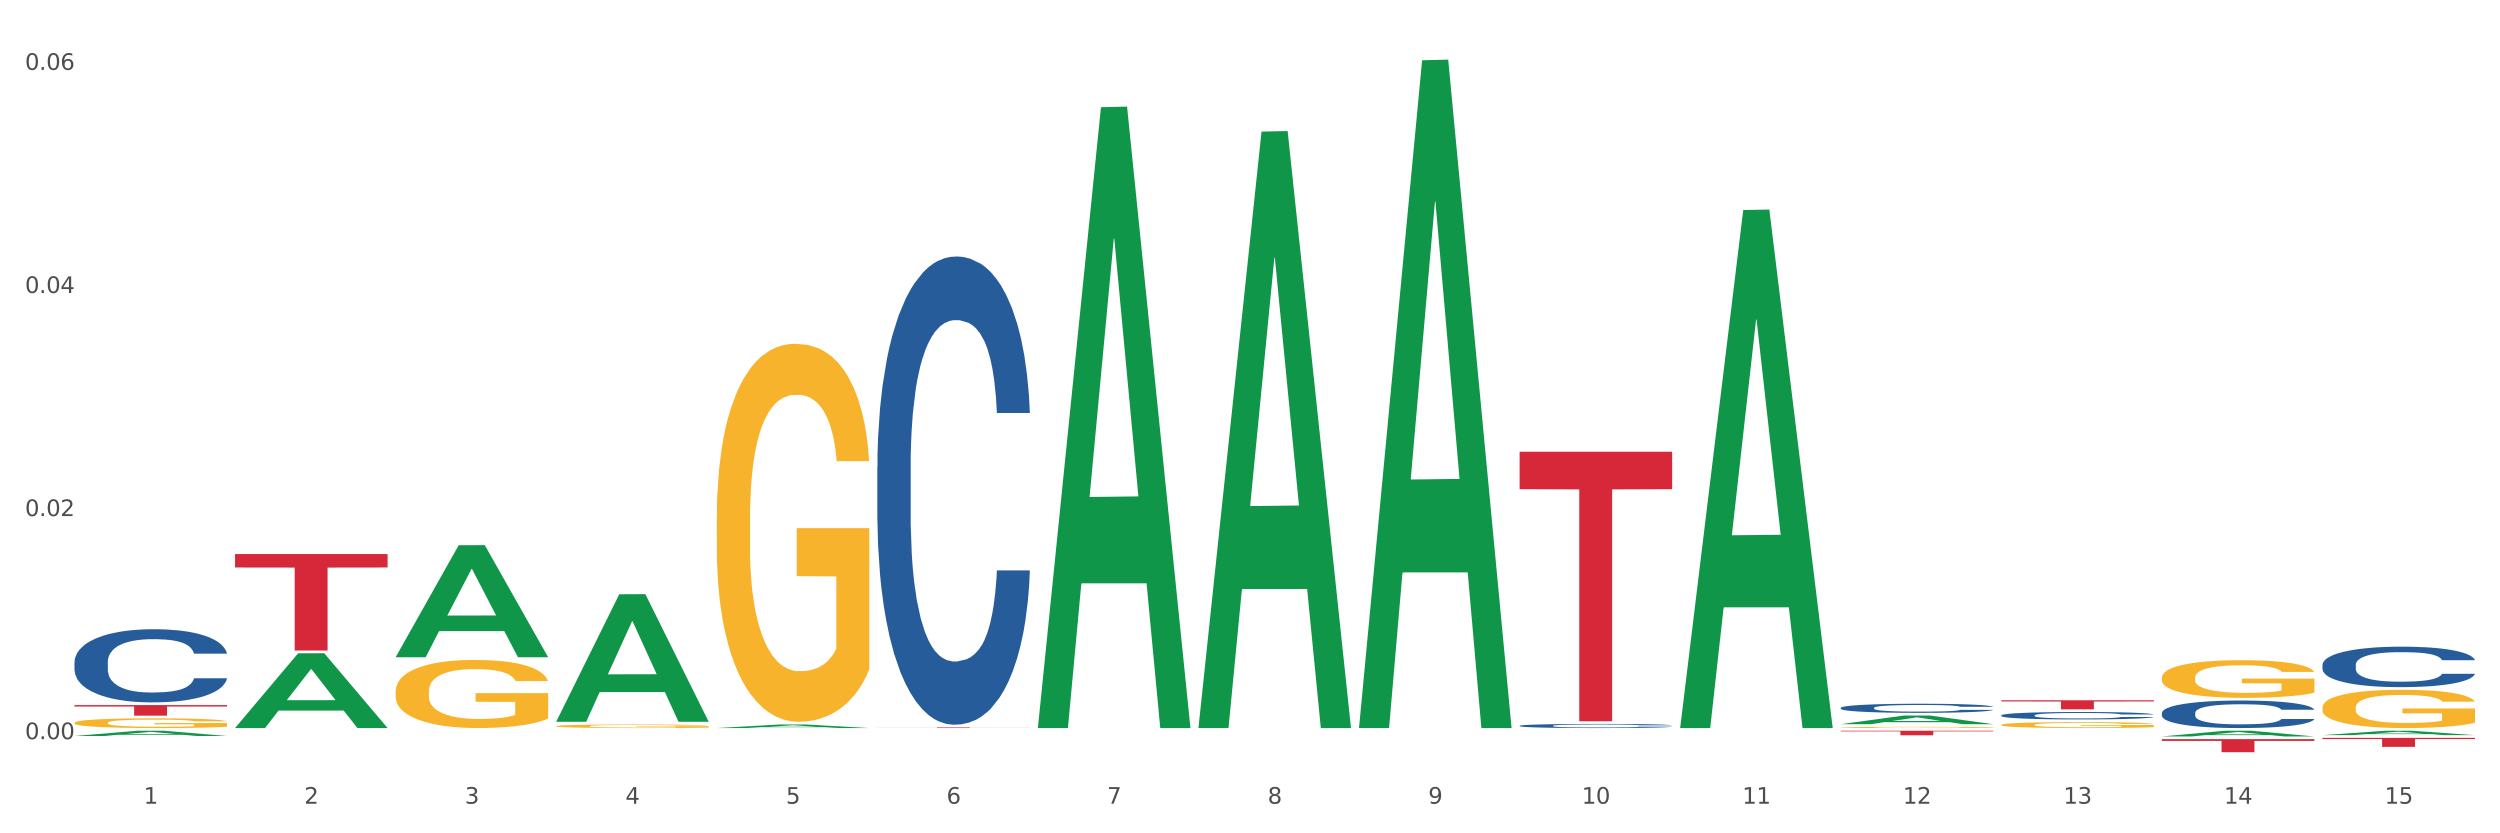 <?xml version="1.0" encoding="utf-8" standalone="no"?>
<!DOCTYPE svg PUBLIC "-//W3C//DTD SVG 1.1//EN"
  "http://www.w3.org/Graphics/SVG/1.1/DTD/svg11.dtd">
<svg xmlns:xlink="http://www.w3.org/1999/xlink" width="1080pt" height="360pt" viewBox="0 0 1080 360" xmlns="http://www.w3.org/2000/svg" version="1.1">
 <rect x="0" y="0" width="1080" height="360" fill="#333333" stroke="none"/>
 <defs>
  <style type="text/css">*{stroke-linejoin: round; stroke-linecap: butt}</style>
 </defs>
 <g id="figure_1">
  <g id="patch_1">
   <path d="M 0 360 
L 1080 360 
L 1080 0 
L 0 0 
z
" style="fill: #ffffff; stroke: #ffffff; stroke-linejoin: miter"/>
  </g>
  <g id="axes_1">
   <g id="matplotlib.axis_1">
    <g id="xtick_1">
     <g id="text_1">
      <!-- 1 -->
      <g style="fill: #4d4d4d" transform="translate(62.07 347.204) scale(0.096 -0.096)">
       <defs>
        <path id="DejaVuSans-31" d="M 794 531 
L 1825 531 
L 1825 4091 
L 703 3866 
L 703 4441 
L 1819 4666 
L 2450 4666 
L 2450 531 
L 3481 531 
L 3481 0 
L 794 0 
L 794 531 
z
" transform="scale(0.016)"/>
       </defs>
       <use xlink:href="#DejaVuSans-31"/>
      </g>
     </g>
    </g>
    <g id="xtick_2">
     <g id="text_2">
      <!-- 2 -->
      <g style="fill: #4d4d4d" transform="translate(131.436 347.204) scale(0.096 -0.096)">
       <defs>
        <path id="DejaVuSans-32" d="M 1228 531 
L 3431 531 
L 3431 0 
L 469 0 
L 469 531 
Q 828 903 1448 1529 
Q 2069 2156 2228 2338 
Q 2531 2678 2651 2914 
Q 2772 3150 2772 3378 
Q 2772 3750 2511 3984 
Q 2250 4219 1831 4219 
Q 1534 4219 1204 4116 
Q 875 4013 500 3803 
L 500 4441 
Q 881 4594 1212 4672 
Q 1544 4750 1819 4750 
Q 2544 4750 2975 4387 
Q 3406 4025 3406 3419 
Q 3406 3131 3298 2873 
Q 3191 2616 2906 2266 
Q 2828 2175 2409 1742 
Q 1991 1309 1228 531 
z
" transform="scale(0.016)"/>
       </defs>
       <use xlink:href="#DejaVuSans-32"/>
      </g>
     </g>
    </g>
    <g id="xtick_3">
     <g id="text_3">
      <!-- 3 -->
      <g style="fill: #4d4d4d" transform="translate(200.802 347.204) scale(0.096 -0.096)">
       <defs>
        <path id="DejaVuSans-33" d="M 2597 2516 
Q 3050 2419 3304 2112 
Q 3559 1806 3559 1356 
Q 3559 666 3084 287 
Q 2609 -91 1734 -91 
Q 1441 -91 1130 -33 
Q 819 25 488 141 
L 488 750 
Q 750 597 1062 519 
Q 1375 441 1716 441 
Q 2309 441 2620 675 
Q 2931 909 2931 1356 
Q 2931 1769 2642 2001 
Q 2353 2234 1838 2234 
L 1294 2234 
L 1294 2753 
L 1863 2753 
Q 2328 2753 2575 2939 
Q 2822 3125 2822 3475 
Q 2822 3834 2567 4026 
Q 2313 4219 1838 4219 
Q 1578 4219 1281 4162 
Q 984 4106 628 3988 
L 628 4550 
Q 988 4650 1302 4700 
Q 1616 4750 1894 4750 
Q 2613 4750 3031 4423 
Q 3450 4097 3450 3541 
Q 3450 3153 3228 2886 
Q 3006 2619 2597 2516 
z
" transform="scale(0.016)"/>
       </defs>
       <use xlink:href="#DejaVuSans-33"/>
      </g>
     </g>
    </g>
    <g id="xtick_4">
     <g id="text_4">
      <!-- 4 -->
      <g style="fill: #4d4d4d" transform="translate(270.169 347.204) scale(0.096 -0.096)">
       <defs>
        <path id="DejaVuSans-34" d="M 2419 4116 
L 825 1625 
L 2419 1625 
L 2419 4116 
z
M 2253 4666 
L 3047 4666 
L 3047 1625 
L 3713 1625 
L 3713 1100 
L 3047 1100 
L 3047 0 
L 2419 0 
L 2419 1100 
L 313 1100 
L 313 1709 
L 2253 4666 
z
" transform="scale(0.016)"/>
       </defs>
       <use xlink:href="#DejaVuSans-34"/>
      </g>
     </g>
    </g>
    <g id="xtick_5">
     <g id="text_5">
      <!-- 5 -->
      <g style="fill: #4d4d4d" transform="translate(339.535 347.204) scale(0.096 -0.096)">
       <defs>
        <path id="DejaVuSans-35" d="M 691 4666 
L 3169 4666 
L 3169 4134 
L 1269 4134 
L 1269 2991 
Q 1406 3038 1543 3061 
Q 1681 3084 1819 3084 
Q 2600 3084 3056 2656 
Q 3513 2228 3513 1497 
Q 3513 744 3044 326 
Q 2575 -91 1722 -91 
Q 1428 -91 1123 -41 
Q 819 9 494 109 
L 494 744 
Q 775 591 1075 516 
Q 1375 441 1709 441 
Q 2250 441 2565 725 
Q 2881 1009 2881 1497 
Q 2881 1984 2565 2268 
Q 2250 2553 1709 2553 
Q 1456 2553 1204 2497 
Q 953 2441 691 2322 
L 691 4666 
z
" transform="scale(0.016)"/>
       </defs>
       <use xlink:href="#DejaVuSans-35"/>
      </g>
     </g>
    </g>
    <g id="xtick_6">
     <g id="text_6">
      <!-- 6 -->
      <g style="fill: #4d4d4d" transform="translate(408.901 347.204) scale(0.096 -0.096)">
       <defs>
        <path id="DejaVuSans-36" d="M 2113 2584 
Q 1688 2584 1439 2293 
Q 1191 2003 1191 1497 
Q 1191 994 1439 701 
Q 1688 409 2113 409 
Q 2538 409 2786 701 
Q 3034 994 3034 1497 
Q 3034 2003 2786 2293 
Q 2538 2584 2113 2584 
z
M 3366 4563 
L 3366 3988 
Q 3128 4100 2886 4159 
Q 2644 4219 2406 4219 
Q 1781 4219 1451 3797 
Q 1122 3375 1075 2522 
Q 1259 2794 1537 2939 
Q 1816 3084 2150 3084 
Q 2853 3084 3261 2657 
Q 3669 2231 3669 1497 
Q 3669 778 3244 343 
Q 2819 -91 2113 -91 
Q 1303 -91 875 529 
Q 447 1150 447 2328 
Q 447 3434 972 4092 
Q 1497 4750 2381 4750 
Q 2619 4750 2861 4703 
Q 3103 4656 3366 4563 
z
" transform="scale(0.016)"/>
       </defs>
       <use xlink:href="#DejaVuSans-36"/>
      </g>
     </g>
    </g>
    <g id="xtick_7">
     <g id="text_7">
      <!-- 7 -->
      <g style="fill: #4d4d4d" transform="translate(478.267 347.204) scale(0.096 -0.096)">
       <defs>
        <path id="DejaVuSans-37" d="M 525 4666 
L 3525 4666 
L 3525 4397 
L 1831 0 
L 1172 0 
L 2766 4134 
L 525 4134 
L 525 4666 
z
" transform="scale(0.016)"/>
       </defs>
       <use xlink:href="#DejaVuSans-37"/>
      </g>
     </g>
    </g>
    <g id="xtick_8">
     <g id="text_8">
      <!-- 8 -->
      <g style="fill: #4d4d4d" transform="translate(547.634 347.204) scale(0.096 -0.096)">
       <defs>
        <path id="DejaVuSans-38" d="M 2034 2216 
Q 1584 2216 1326 1975 
Q 1069 1734 1069 1313 
Q 1069 891 1326 650 
Q 1584 409 2034 409 
Q 2484 409 2743 651 
Q 3003 894 3003 1313 
Q 3003 1734 2745 1975 
Q 2488 2216 2034 2216 
z
M 1403 2484 
Q 997 2584 770 2862 
Q 544 3141 544 3541 
Q 544 4100 942 4425 
Q 1341 4750 2034 4750 
Q 2731 4750 3128 4425 
Q 3525 4100 3525 3541 
Q 3525 3141 3298 2862 
Q 3072 2584 2669 2484 
Q 3125 2378 3379 2068 
Q 3634 1759 3634 1313 
Q 3634 634 3220 271 
Q 2806 -91 2034 -91 
Q 1263 -91 848 271 
Q 434 634 434 1313 
Q 434 1759 690 2068 
Q 947 2378 1403 2484 
z
M 1172 3481 
Q 1172 3119 1398 2916 
Q 1625 2713 2034 2713 
Q 2441 2713 2670 2916 
Q 2900 3119 2900 3481 
Q 2900 3844 2670 4047 
Q 2441 4250 2034 4250 
Q 1625 4250 1398 4047 
Q 1172 3844 1172 3481 
z
" transform="scale(0.016)"/>
       </defs>
       <use xlink:href="#DejaVuSans-38"/>
      </g>
     </g>
    </g>
    <g id="xtick_9">
     <g id="text_9">
      <!-- 9 -->
      <g style="fill: #4d4d4d" transform="translate(617 347.204) scale(0.096 -0.096)">
       <defs>
        <path id="DejaVuSans-39" d="M 703 97 
L 703 672 
Q 941 559 1184 500 
Q 1428 441 1663 441 
Q 2288 441 2617 861 
Q 2947 1281 2994 2138 
Q 2813 1869 2534 1725 
Q 2256 1581 1919 1581 
Q 1219 1581 811 2004 
Q 403 2428 403 3163 
Q 403 3881 828 4315 
Q 1253 4750 1959 4750 
Q 2769 4750 3195 4129 
Q 3622 3509 3622 2328 
Q 3622 1225 3098 567 
Q 2575 -91 1691 -91 
Q 1453 -91 1209 -44 
Q 966 3 703 97 
z
M 1959 2075 
Q 2384 2075 2632 2365 
Q 2881 2656 2881 3163 
Q 2881 3666 2632 3958 
Q 2384 4250 1959 4250 
Q 1534 4250 1286 3958 
Q 1038 3666 1038 3163 
Q 1038 2656 1286 2365 
Q 1534 2075 1959 2075 
z
" transform="scale(0.016)"/>
       </defs>
       <use xlink:href="#DejaVuSans-39"/>
      </g>
     </g>
    </g>
    <g id="xtick_10">
     <g id="text_10">
      <!-- 10 -->
      <g style="fill: #4d4d4d" transform="translate(683.312 347.204) scale(0.096 -0.096)">
       <defs>
        <path id="DejaVuSans-30" d="M 2034 4250 
Q 1547 4250 1301 3770 
Q 1056 3291 1056 2328 
Q 1056 1369 1301 889 
Q 1547 409 2034 409 
Q 2525 409 2770 889 
Q 3016 1369 3016 2328 
Q 3016 3291 2770 3770 
Q 2525 4250 2034 4250 
z
M 2034 4750 
Q 2819 4750 3233 4129 
Q 3647 3509 3647 2328 
Q 3647 1150 3233 529 
Q 2819 -91 2034 -91 
Q 1250 -91 836 529 
Q 422 1150 422 2328 
Q 422 3509 836 4129 
Q 1250 4750 2034 4750 
z
" transform="scale(0.016)"/>
       </defs>
       <use xlink:href="#DejaVuSans-31"/>
       <use xlink:href="#DejaVuSans-30" transform="translate(63.623 0)"/>
      </g>
     </g>
    </g>
    <g id="xtick_11">
     <g id="text_11">
      <!-- 11 -->
      <g style="fill: #4d4d4d" transform="translate(752.678 347.204) scale(0.096 -0.096)">
       <use xlink:href="#DejaVuSans-31"/>
       <use xlink:href="#DejaVuSans-31" transform="translate(63.623 0)"/>
      </g>
     </g>
    </g>
    <g id="xtick_12">
     <g id="text_12">
      <!-- 12 -->
      <g style="fill: #4d4d4d" transform="translate(822.044 347.204) scale(0.096 -0.096)">
       <use xlink:href="#DejaVuSans-31"/>
       <use xlink:href="#DejaVuSans-32" transform="translate(63.623 0)"/>
      </g>
     </g>
    </g>
    <g id="xtick_13">
     <g id="text_13">
      <!-- 13 -->
      <g style="fill: #4d4d4d" transform="translate(891.411 347.204) scale(0.096 -0.096)">
       <use xlink:href="#DejaVuSans-31"/>
       <use xlink:href="#DejaVuSans-33" transform="translate(63.623 0)"/>
      </g>
     </g>
    </g>
    <g id="xtick_14">
     <g id="text_14">
      <!-- 14 -->
      <g style="fill: #4d4d4d" transform="translate(960.777 347.204) scale(0.096 -0.096)">
       <use xlink:href="#DejaVuSans-31"/>
       <use xlink:href="#DejaVuSans-34" transform="translate(63.623 0)"/>
      </g>
     </g>
    </g>
    <g id="xtick_15">
     <g id="text_15">
      <!-- 15 -->
      <g style="fill: #4d4d4d" transform="translate(1030.143 347.204) scale(0.096 -0.096)">
       <use xlink:href="#DejaVuSans-31"/>
       <use xlink:href="#DejaVuSans-35" transform="translate(63.623 0)"/>
      </g>
     </g>
    </g>
    <g id="xtick_16"/>
    <g id="xtick_17"/>
    <g id="xtick_18"/>
    <g id="xtick_19"/>
    <g id="xtick_20"/>
    <g id="xtick_21"/>
    <g id="xtick_22"/>
    <g id="xtick_23"/>
    <g id="xtick_24"/>
    <g id="xtick_25"/>
    <g id="xtick_26"/>
    <g id="xtick_27"/>
    <g id="xtick_28"/>
    <g id="xtick_29"/>
   </g>
   <g id="matplotlib.axis_2">
    <g id="ytick_1">
     <g id="text_16">
      <!-- 0.00 -->
      <g style="fill: #4d4d4d" transform="translate(10.8 319.324) scale(0.096 -0.096)">
       <defs>
        <path id="DejaVuSans-2e" d="M 684 794 
L 1344 794 
L 1344 0 
L 684 0 
L 684 794 
z
" transform="scale(0.016)"/>
       </defs>
       <use xlink:href="#DejaVuSans-30"/>
       <use xlink:href="#DejaVuSans-2e" transform="translate(63.623 0)"/>
       <use xlink:href="#DejaVuSans-30" transform="translate(95.41 0)"/>
       <use xlink:href="#DejaVuSans-30" transform="translate(159.033 0)"/>
      </g>
     </g>
    </g>
    <g id="ytick_2">
     <g id="text_17">
      <!-- 0.02 -->
      <g style="fill: #4d4d4d" transform="translate(10.8 222.945) scale(0.096 -0.096)">
       <use xlink:href="#DejaVuSans-30"/>
       <use xlink:href="#DejaVuSans-2e" transform="translate(63.623 0)"/>
       <use xlink:href="#DejaVuSans-30" transform="translate(95.41 0)"/>
       <use xlink:href="#DejaVuSans-32" transform="translate(159.033 0)"/>
      </g>
     </g>
    </g>
    <g id="ytick_3">
     <g id="text_18">
      <!-- 0.04 -->
      <g style="fill: #4d4d4d" transform="translate(10.8 126.565) scale(0.096 -0.096)">
       <use xlink:href="#DejaVuSans-30"/>
       <use xlink:href="#DejaVuSans-2e" transform="translate(63.623 0)"/>
       <use xlink:href="#DejaVuSans-30" transform="translate(95.41 0)"/>
       <use xlink:href="#DejaVuSans-34" transform="translate(159.033 0)"/>
      </g>
     </g>
    </g>
    <g id="ytick_4">
     <g id="text_19">
      <!-- 0.06 -->
      <g style="fill: #4d4d4d" transform="translate(10.8 30.186) scale(0.096 -0.096)">
       <use xlink:href="#DejaVuSans-30"/>
       <use xlink:href="#DejaVuSans-2e" transform="translate(63.623 0)"/>
       <use xlink:href="#DejaVuSans-30" transform="translate(95.41 0)"/>
       <use xlink:href="#DejaVuSans-36" transform="translate(159.033 0)"/>
      </g>
     </g>
    </g>
    <g id="ytick_5"/>
    <g id="ytick_6"/>
    <g id="ytick_7"/>
   </g>
   <g id="PolyCollection_1">
    <path d="M 32.175 317.946 
L 32.243 317.944 
L 59.417 315.679 
L 70.695 315.677 
L 98.073 317.951 
L 85.029 317.951 
L 79.119 317.421 
L 51.061 317.421 
L 50.857 317.43 
L 45.151 317.951 
L 32.175 317.951 
L 32.175 317.946 
L 54.594 317.105 
L 75.586 317.103 
L 65.192 316.162 
L 65.056 316.157 
L 64.92 316.164 
L 54.526 317.103 
L 54.594 317.105 
L 32.175 317.946 
z
" clip-path="url(#p92abf26b1e)" style="fill: #109648"/>
    <path d="M 795.203 312.844 
L 795.271 312.84 
L 822.446 309.114 
L 833.723 309.111 
L 861.101 312.851 
L 848.058 312.851 
L 842.147 311.98 
L 814.09 311.98 
L 813.886 311.994 
L 808.179 312.851 
L 795.203 312.851 
L 795.203 312.844 
L 817.622 311.46 
L 838.615 311.457 
L 828.22 309.908 
L 828.084 309.901 
L 827.949 309.911 
L 817.554 311.457 
L 817.622 311.46 
L 795.203 312.844 
z
" clip-path="url(#p92abf26b1e)" style="fill: #109648"/>
    <path d="M 1003.302 317.584 
L 1003.37 317.582 
L 1030.544 315.679 
L 1041.822 315.677 
L 1069.2 317.587 
L 1056.156 317.587 
L 1050.246 317.142 
L 1022.188 317.142 
L 1021.984 317.15 
L 1016.278 317.587 
L 1003.302 317.587 
L 1003.302 317.584 
L 1025.721 316.877 
L 1046.713 316.875 
L 1036.319 316.084 
L 1036.183 316.081 
L 1036.047 316.086 
L 1025.653 316.875 
L 1025.721 316.877 
L 1003.302 317.584 
z
" clip-path="url(#p92abf26b1e)" style="fill: #109648"/>
    <path d="M 933.936 318.143 
L 934.004 318.14 
L 961.178 315.679 
L 972.456 315.677 
L 999.834 318.147 
L 986.79 318.147 
L 980.88 317.572 
L 952.822 317.572 
L 952.618 317.581 
L 946.912 318.147 
L 933.936 318.147 
L 933.936 318.143 
L 956.355 317.229 
L 977.347 317.226 
L 966.953 316.204 
L 966.817 316.199 
L 966.681 316.206 
L 956.287 317.226 
L 956.355 317.229 
L 933.936 318.143 
z
" clip-path="url(#p92abf26b1e)" style="fill: #109648"/>
    <path d="M 309.64 223.977 
L 309.718 223.828 
L 309.718 218.458 
L 309.873 213.835 
L 310.651 202.649 
L 311.818 193.402 
L 312.674 188.481 
L 313.53 184.454 
L 314.541 180.427 
L 315.786 176.251 
L 318.042 170.136 
L 319.443 167.004 
L 321.155 163.723 
L 324.267 158.95 
L 326.523 156.266 
L 328.857 154.029 
L 332.669 151.344 
L 335.159 150.151 
L 337.804 149.256 
L 340.994 148.66 
L 343.406 148.51 
L 348.696 148.958 
L 353.209 150.3 
L 355.387 151.344 
L 358.188 153.134 
L 359.666 154.327 
L 362.078 156.713 
L 364.568 159.845 
L 366.279 162.53 
L 368.847 167.601 
L 370.792 172.672 
L 372.581 178.936 
L 373.515 183.261 
L 374.215 187.288 
L 374.838 191.911 
L 375.46 199.219 
L 361.456 199.219 
L 360.911 193.999 
L 360.055 189.077 
L 358.81 184.305 
L 357.721 181.322 
L 355.854 177.593 
L 354.142 175.207 
L 352.353 173.417 
L 350.174 171.926 
L 348.463 171.18 
L 346.051 170.584 
L 341.305 170.733 
L 338.115 171.926 
L 335.937 173.417 
L 334.536 174.76 
L 333.292 176.251 
L 331.891 178.339 
L 330.257 181.471 
L 329.09 184.305 
L 327.923 187.884 
L 326.99 191.464 
L 326.134 195.64 
L 325.434 200.114 
L 324.889 204.737 
L 324.422 210.405 
L 324.033 219.801 
L 324.033 240.233 
L 324.189 244.857 
L 324.578 250.972 
L 325.045 255.595 
L 325.823 261.113 
L 326.523 264.842 
L 327.845 270.211 
L 329.324 274.685 
L 330.491 277.519 
L 331.658 279.905 
L 333.681 283.186 
L 335.937 285.871 
L 337.882 287.512 
L 340.527 289.003 
L 342.317 289.6 
L 343.873 289.898 
L 347.685 289.898 
L 350.408 289.45 
L 353.442 288.406 
L 355.776 287.064 
L 357.721 285.424 
L 359.9 282.739 
L 361.3 280.204 
L 361.3 249.033 
L 344.184 248.884 
L 344.184 228.153 
L 375.538 228.153 
L 375.538 289.003 
L 374.215 292.135 
L 372.737 294.969 
L 371.181 297.504 
L 368.847 300.636 
L 366.046 303.619 
L 363.556 305.707 
L 360.911 307.497 
L 357.799 309.137 
L 353.753 310.629 
L 351.264 311.225 
L 348.152 311.673 
L 344.495 311.822 
L 341.305 311.524 
L 338.193 310.778 
L 334.925 309.436 
L 331.736 307.497 
L 329.324 305.558 
L 326.912 303.172 
L 324.344 300.04 
L 322.322 297.057 
L 320.766 294.372 
L 319.054 290.942 
L 317.187 286.468 
L 315.786 282.441 
L 314.541 278.265 
L 313.219 272.896 
L 312.285 268.272 
L 311.352 262.456 
L 310.807 258.13 
L 310.184 251.419 
L 309.718 242.023 
L 309.64 223.977 
z
" clip-path="url(#p92abf26b1e)" style="fill: #f7b32b"/>
    <path d="M 240.274 313.692 
L 240.351 313.691 
L 240.351 313.64 
L 240.507 313.597 
L 241.285 313.492 
L 242.452 313.405 
L 243.308 313.359 
L 244.164 313.321 
L 245.175 313.283 
L 246.42 313.244 
L 248.676 313.186 
L 250.077 313.157 
L 251.788 313.126 
L 254.9 313.081 
L 257.157 313.056 
L 259.491 313.035 
L 263.303 313.01 
L 265.793 312.998 
L 268.438 312.99 
L 271.628 312.984 
L 274.04 312.983 
L 279.33 312.987 
L 283.843 313 
L 286.021 313.01 
L 288.822 313.027 
L 290.3 313.038 
L 292.712 313.06 
L 295.202 313.09 
L 296.913 313.115 
L 299.481 313.162 
L 301.426 313.21 
L 303.215 313.269 
L 304.149 313.31 
L 304.849 313.347 
L 305.471 313.391 
L 306.094 313.459 
L 292.089 313.459 
L 291.545 313.41 
L 290.689 313.364 
L 289.444 313.319 
L 288.355 313.291 
L 286.488 313.256 
L 284.776 313.234 
L 282.987 313.217 
L 280.808 313.203 
L 279.097 313.196 
L 276.685 313.19 
L 271.939 313.192 
L 268.749 313.203 
L 266.571 313.217 
L 265.17 313.23 
L 263.925 313.244 
L 262.525 313.263 
L 260.891 313.293 
L 259.724 313.319 
L 258.557 313.353 
L 257.623 313.387 
L 256.768 313.426 
L 256.067 313.468 
L 255.523 313.511 
L 255.056 313.565 
L 254.667 313.653 
L 254.667 313.845 
L 254.823 313.888 
L 255.212 313.946 
L 255.678 313.989 
L 256.456 314.041 
L 257.157 314.076 
L 258.479 314.126 
L 259.957 314.168 
L 261.124 314.195 
L 262.291 314.217 
L 264.314 314.248 
L 266.571 314.274 
L 268.516 314.289 
L 271.161 314.303 
L 272.95 314.309 
L 274.506 314.311 
L 278.319 314.311 
L 281.042 314.307 
L 284.076 314.297 
L 286.41 314.285 
L 288.355 314.269 
L 290.533 314.244 
L 291.934 314.22 
L 291.934 313.927 
L 274.818 313.926 
L 274.818 313.731 
L 306.172 313.731 
L 306.172 314.303 
L 304.849 314.332 
L 303.371 314.359 
L 301.815 314.383 
L 299.481 314.412 
L 296.68 314.44 
L 294.19 314.46 
L 291.545 314.477 
L 288.433 314.492 
L 284.387 314.506 
L 281.897 314.512 
L 278.785 314.516 
L 275.129 314.517 
L 271.939 314.515 
L 268.827 314.508 
L 265.559 314.495 
L 262.369 314.477 
L 259.957 314.458 
L 257.546 314.436 
L 254.978 314.407 
L 252.955 314.379 
L 251.399 314.353 
L 249.688 314.321 
L 247.82 314.279 
L 246.42 314.241 
L 245.175 314.202 
L 243.853 314.152 
L 242.919 314.108 
L 241.985 314.054 
L 241.441 314.013 
L 240.818 313.95 
L 240.351 313.862 
L 240.274 313.692 
z
" clip-path="url(#p92abf26b1e)" style="fill: #f7b32b"/>
    <path d="M 170.907 298.694 
L 170.985 298.667 
L 170.985 297.7 
L 171.141 296.867 
L 171.919 294.852 
L 173.086 293.186 
L 173.942 292.3 
L 174.798 291.574 
L 175.809 290.849 
L 177.054 290.097 
L 179.31 288.995 
L 180.71 288.431 
L 182.422 287.84 
L 185.534 286.98 
L 187.79 286.497 
L 190.124 286.094 
L 193.937 285.61 
L 196.426 285.395 
L 199.072 285.234 
L 202.261 285.127 
L 204.673 285.1 
L 209.964 285.18 
L 214.476 285.422 
L 216.655 285.61 
L 219.456 285.933 
L 220.934 286.148 
L 223.346 286.577 
L 225.835 287.142 
L 227.547 287.625 
L 230.114 288.539 
L 232.059 289.452 
L 233.849 290.58 
L 234.783 291.36 
L 235.483 292.085 
L 236.105 292.918 
L 236.728 294.234 
L 222.723 294.234 
L 222.179 293.294 
L 221.323 292.407 
L 220.078 291.548 
L 218.989 291.01 
L 217.122 290.339 
L 215.41 289.909 
L 213.62 289.586 
L 211.442 289.318 
L 209.73 289.183 
L 207.319 289.076 
L 202.573 289.103 
L 199.383 289.318 
L 197.204 289.586 
L 195.804 289.828 
L 194.559 290.097 
L 193.159 290.473 
L 191.525 291.037 
L 190.358 291.548 
L 189.191 292.192 
L 188.257 292.837 
L 187.401 293.589 
L 186.701 294.395 
L 186.157 295.228 
L 185.69 296.249 
L 185.301 297.941 
L 185.301 301.622 
L 185.456 302.455 
L 185.845 303.556 
L 186.312 304.389 
L 187.09 305.383 
L 187.79 306.055 
L 189.113 307.022 
L 190.591 307.828 
L 191.758 308.338 
L 192.925 308.768 
L 194.948 309.359 
L 197.204 309.843 
L 199.149 310.138 
L 201.795 310.407 
L 203.584 310.514 
L 205.14 310.568 
L 208.952 310.568 
L 211.675 310.488 
L 214.71 310.299 
L 217.044 310.058 
L 218.989 309.762 
L 221.167 309.279 
L 222.568 308.822 
L 222.568 303.207 
L 205.451 303.18 
L 205.451 299.446 
L 236.805 299.446 
L 236.805 310.407 
L 235.483 310.971 
L 234.004 311.482 
L 232.448 311.938 
L 230.114 312.502 
L 227.314 313.04 
L 224.824 313.416 
L 222.179 313.738 
L 219.067 314.034 
L 215.021 314.302 
L 212.531 314.41 
L 209.419 314.49 
L 205.763 314.517 
L 202.573 314.464 
L 199.461 314.329 
L 196.193 314.087 
L 193.003 313.738 
L 190.591 313.389 
L 188.179 312.959 
L 185.612 312.395 
L 183.589 311.858 
L 182.033 311.374 
L 180.321 310.756 
L 178.454 309.95 
L 177.054 309.225 
L 175.809 308.473 
L 174.486 307.506 
L 173.553 306.673 
L 172.619 305.625 
L 172.074 304.846 
L 171.452 303.637 
L 170.985 301.944 
L 170.907 298.694 
z
" clip-path="url(#p92abf26b1e)" style="fill: #f7b32b"/>
    <path d="M 32.175 312.257 
L 32.253 312.253 
L 32.253 312.115 
L 32.408 311.996 
L 33.186 311.708 
L 34.353 311.47 
L 35.209 311.344 
L 36.065 311.24 
L 37.076 311.136 
L 38.321 311.029 
L 40.578 310.872 
L 41.978 310.791 
L 43.69 310.707 
L 46.802 310.584 
L 49.058 310.515 
L 51.392 310.457 
L 55.204 310.388 
L 57.694 310.357 
L 60.339 310.334 
L 63.529 310.319 
L 65.941 310.315 
L 71.231 310.327 
L 75.744 310.361 
L 77.922 310.388 
L 80.723 310.434 
L 82.201 310.465 
L 84.613 310.526 
L 87.103 310.607 
L 88.815 310.676 
L 91.382 310.806 
L 93.327 310.937 
L 95.116 311.098 
L 96.05 311.209 
L 96.75 311.313 
L 97.373 311.432 
L 97.995 311.62 
L 83.991 311.62 
L 83.446 311.486 
L 82.59 311.359 
L 81.346 311.236 
L 80.256 311.159 
L 78.389 311.063 
L 76.677 311.002 
L 74.888 310.956 
L 72.71 310.918 
L 70.998 310.898 
L 68.586 310.883 
L 63.84 310.887 
L 60.65 310.918 
L 58.472 310.956 
L 57.071 310.991 
L 55.827 311.029 
L 54.426 311.083 
L 52.792 311.163 
L 51.625 311.236 
L 50.458 311.328 
L 49.525 311.42 
L 48.669 311.528 
L 47.969 311.643 
L 47.424 311.762 
L 46.957 311.908 
L 46.568 312.15 
L 46.568 312.675 
L 46.724 312.794 
L 47.113 312.952 
L 47.58 313.071 
L 48.358 313.213 
L 49.058 313.308 
L 50.381 313.447 
L 51.859 313.562 
L 53.026 313.635 
L 54.193 313.696 
L 56.216 313.781 
L 58.472 313.85 
L 60.417 313.892 
L 63.062 313.93 
L 64.852 313.946 
L 66.408 313.953 
L 70.22 313.953 
L 72.943 313.942 
L 75.977 313.915 
L 78.311 313.88 
L 80.256 313.838 
L 82.435 313.769 
L 83.835 313.704 
L 83.835 312.902 
L 66.719 312.898 
L 66.719 312.364 
L 98.073 312.364 
L 98.073 313.93 
L 96.75 314.011 
L 95.272 314.084 
L 93.716 314.149 
L 91.382 314.23 
L 88.581 314.306 
L 86.091 314.36 
L 83.446 314.406 
L 80.334 314.448 
L 76.288 314.487 
L 73.799 314.502 
L 70.687 314.514 
L 67.03 314.517 
L 63.84 314.51 
L 60.728 314.49 
L 57.461 314.456 
L 54.271 314.406 
L 51.859 314.356 
L 49.447 314.295 
L 46.879 314.214 
L 44.857 314.137 
L 43.301 314.068 
L 41.589 313.98 
L 39.722 313.865 
L 38.321 313.761 
L 37.076 313.654 
L 35.754 313.516 
L 34.82 313.397 
L 33.887 313.247 
L 33.342 313.136 
L 32.72 312.963 
L 32.253 312.721 
L 32.175 312.257 
z
" clip-path="url(#p92abf26b1e)" style="fill: #f7b32b"/>
    <path d="M 32.175 304.593 
L 98.073 304.593 
L 98.073 305.227 
L 72.151 305.231 
L 72.151 309.155 
L 57.941 309.155 
L 57.941 305.231 
L 32.175 305.227 
L 32.175 304.597 
L 32.175 304.593 
z
" clip-path="url(#p92abf26b1e)" style="fill: #d62839"/>
    <path d="M 101.541 239.364 
L 167.439 239.364 
L 167.439 245.155 
L 141.517 245.194 
L 141.517 281.03 
L 127.307 281.03 
L 127.307 245.194 
L 101.541 245.155 
L 101.541 239.404 
L 101.541 239.364 
z
" clip-path="url(#p92abf26b1e)" style="fill: #d62839"/>
    <path d="M 379.006 314.254 
L 444.904 314.254 
L 444.904 314.29 
L 418.982 314.29 
L 418.982 314.517 
L 404.772 314.517 
L 404.772 314.29 
L 379.006 314.29 
L 379.006 314.254 
L 379.006 314.254 
z
" clip-path="url(#p92abf26b1e)" style="fill: #d62839"/>
    <path d="M 656.471 195.141 
L 722.369 195.141 
L 722.369 211.321 
L 696.447 211.431 
L 696.447 311.576 
L 682.237 311.576 
L 682.237 211.431 
L 656.471 211.321 
L 656.471 195.25 
L 656.471 195.141 
z
" clip-path="url(#p92abf26b1e)" style="fill: #d62839"/>
    <path d="M 795.203 315.677 
L 861.101 315.677 
L 861.101 315.95 
L 835.179 315.952 
L 835.179 317.644 
L 820.969 317.644 
L 820.969 315.952 
L 795.203 315.95 
L 795.203 315.679 
L 795.203 315.677 
z
" clip-path="url(#p92abf26b1e)" style="fill: #d62839"/>
    <path d="M 864.57 302.502 
L 930.468 302.502 
L 930.468 303.046 
L 904.546 303.05 
L 904.546 306.419 
L 890.335 306.419 
L 890.335 303.05 
L 864.57 303.046 
L 864.57 302.506 
L 864.57 302.502 
z
" clip-path="url(#p92abf26b1e)" style="fill: #d62839"/>
    <path d="M 933.936 319.307 
L 999.834 319.307 
L 999.834 320.091 
L 973.912 320.096 
L 973.912 324.95 
L 959.702 324.95 
L 959.702 320.096 
L 933.936 320.091 
L 933.936 319.312 
L 933.936 319.307 
z
" clip-path="url(#p92abf26b1e)" style="fill: #d62839"/>
    <path d="M 1003.302 318.747 
L 1069.2 318.747 
L 1069.2 319.287 
L 1043.278 319.291 
L 1043.278 322.634 
L 1029.068 322.634 
L 1029.068 319.291 
L 1003.302 319.287 
L 1003.302 318.751 
L 1003.302 318.747 
z
" clip-path="url(#p92abf26b1e)" style="fill: #d62839"/>
    <path d="M 1003.302 305.634 
L 1003.38 305.619 
L 1003.38 305.076 
L 1003.535 304.608 
L 1004.314 303.477 
L 1005.481 302.542 
L 1006.336 302.044 
L 1007.192 301.637 
L 1008.204 301.23 
L 1009.448 300.807 
L 1011.705 300.189 
L 1013.105 299.872 
L 1014.817 299.541 
L 1017.929 299.058 
L 1020.185 298.786 
L 1022.519 298.56 
L 1026.331 298.289 
L 1028.821 298.168 
L 1031.466 298.078 
L 1034.656 298.017 
L 1037.068 298.002 
L 1042.358 298.047 
L 1046.871 298.183 
L 1049.049 298.289 
L 1051.85 298.47 
L 1053.328 298.59 
L 1055.74 298.832 
L 1058.23 299.148 
L 1059.942 299.42 
L 1062.509 299.933 
L 1064.454 300.445 
L 1066.244 301.079 
L 1067.177 301.516 
L 1067.877 301.924 
L 1068.5 302.391 
L 1069.122 303.13 
L 1055.118 303.13 
L 1054.573 302.602 
L 1053.717 302.105 
L 1052.473 301.622 
L 1051.383 301.32 
L 1049.516 300.943 
L 1047.805 300.702 
L 1046.015 300.521 
L 1043.837 300.37 
L 1042.125 300.295 
L 1039.713 300.234 
L 1034.967 300.249 
L 1031.777 300.37 
L 1029.599 300.521 
L 1028.199 300.657 
L 1026.954 300.807 
L 1025.553 301.019 
L 1023.919 301.335 
L 1022.752 301.622 
L 1021.585 301.984 
L 1020.652 302.346 
L 1019.796 302.768 
L 1019.096 303.221 
L 1018.551 303.688 
L 1018.084 304.261 
L 1017.695 305.212 
L 1017.695 307.278 
L 1017.851 307.745 
L 1018.24 308.364 
L 1018.707 308.831 
L 1019.485 309.389 
L 1020.185 309.766 
L 1021.508 310.309 
L 1022.986 310.762 
L 1024.153 311.048 
L 1025.32 311.29 
L 1027.343 311.622 
L 1029.599 311.893 
L 1031.544 312.059 
L 1034.189 312.21 
L 1035.979 312.27 
L 1037.535 312.3 
L 1041.347 312.3 
L 1044.07 312.255 
L 1047.104 312.149 
L 1049.438 312.014 
L 1051.383 311.848 
L 1053.562 311.576 
L 1054.962 311.32 
L 1054.962 308.168 
L 1037.846 308.153 
L 1037.846 306.056 
L 1069.2 306.056 
L 1069.2 312.21 
L 1067.877 312.526 
L 1066.399 312.813 
L 1064.843 313.069 
L 1062.509 313.386 
L 1059.708 313.688 
L 1057.219 313.899 
L 1054.573 314.08 
L 1051.461 314.246 
L 1047.416 314.397 
L 1044.926 314.457 
L 1041.814 314.502 
L 1038.157 314.517 
L 1034.967 314.487 
L 1031.855 314.412 
L 1028.588 314.276 
L 1025.398 314.08 
L 1022.986 313.884 
L 1020.574 313.643 
L 1018.007 313.326 
L 1015.984 313.024 
L 1014.428 312.753 
L 1012.716 312.406 
L 1010.849 311.953 
L 1009.448 311.546 
L 1008.204 311.124 
L 1006.881 310.581 
L 1005.947 310.113 
L 1005.014 309.525 
L 1004.469 309.088 
L 1003.847 308.409 
L 1003.38 307.459 
L 1003.302 305.634 
z
" clip-path="url(#p92abf26b1e)" style="fill: #f7b32b"/>
    <path d="M 933.936 292.728 
L 934.014 292.713 
L 934.014 292.178 
L 934.169 291.718 
L 934.947 290.604 
L 936.114 289.684 
L 936.97 289.194 
L 937.826 288.793 
L 938.837 288.392 
L 940.082 287.976 
L 942.338 287.367 
L 943.739 287.055 
L 945.45 286.729 
L 948.563 286.253 
L 950.819 285.986 
L 953.153 285.763 
L 956.965 285.496 
L 959.455 285.377 
L 962.1 285.288 
L 965.29 285.229 
L 967.702 285.214 
L 972.992 285.258 
L 977.505 285.392 
L 979.683 285.496 
L 982.484 285.674 
L 983.962 285.793 
L 986.374 286.031 
L 988.864 286.342 
L 990.575 286.61 
L 993.143 287.115 
L 995.088 287.62 
L 996.877 288.243 
L 997.811 288.674 
L 998.511 289.075 
L 999.134 289.535 
L 999.756 290.263 
L 985.752 290.263 
L 985.207 289.743 
L 984.351 289.253 
L 983.106 288.778 
L 982.017 288.481 
L 980.15 288.11 
L 978.438 287.872 
L 976.649 287.694 
L 974.47 287.545 
L 972.759 287.471 
L 970.347 287.412 
L 965.601 287.426 
L 962.411 287.545 
L 960.233 287.694 
L 958.832 287.827 
L 957.588 287.976 
L 956.187 288.184 
L 954.553 288.496 
L 953.386 288.778 
L 952.219 289.134 
L 951.286 289.491 
L 950.43 289.906 
L 949.73 290.352 
L 949.185 290.812 
L 948.718 291.377 
L 948.329 292.312 
L 948.329 294.347 
L 948.485 294.807 
L 948.874 295.416 
L 949.341 295.876 
L 950.119 296.426 
L 950.819 296.797 
L 952.141 297.331 
L 953.62 297.777 
L 954.787 298.059 
L 955.954 298.297 
L 957.977 298.623 
L 960.233 298.891 
L 962.178 299.054 
L 964.823 299.202 
L 966.613 299.262 
L 968.169 299.292 
L 971.981 299.292 
L 974.704 299.247 
L 977.738 299.143 
L 980.072 299.009 
L 982.017 298.846 
L 984.196 298.579 
L 985.596 298.326 
L 985.596 295.223 
L 968.48 295.208 
L 968.48 293.144 
L 999.834 293.144 
L 999.834 299.202 
L 998.511 299.514 
L 997.033 299.796 
L 995.477 300.049 
L 993.143 300.361 
L 990.342 300.658 
L 987.852 300.866 
L 985.207 301.044 
L 982.095 301.207 
L 978.049 301.356 
L 975.56 301.415 
L 972.448 301.46 
L 968.791 301.474 
L 965.601 301.445 
L 962.489 301.371 
L 959.221 301.237 
L 956.032 301.044 
L 953.62 300.851 
L 951.208 300.613 
L 948.64 300.301 
L 946.618 300.004 
L 945.061 299.737 
L 943.35 299.395 
L 941.483 298.95 
L 940.082 298.549 
L 938.837 298.133 
L 937.515 297.599 
L 936.581 297.138 
L 935.648 296.559 
L 935.103 296.129 
L 934.48 295.46 
L 934.014 294.525 
L 933.936 292.728 
z
" clip-path="url(#p92abf26b1e)" style="fill: #f7b32b"/>
    <path d="M 864.57 313.14 
L 864.647 313.137 
L 864.647 313.053 
L 864.803 312.981 
L 865.581 312.805 
L 866.748 312.66 
L 867.604 312.583 
L 868.46 312.52 
L 869.471 312.457 
L 870.716 312.391 
L 872.972 312.295 
L 874.373 312.246 
L 876.084 312.195 
L 879.196 312.12 
L 881.453 312.078 
L 883.787 312.042 
L 887.599 312 
L 890.089 311.982 
L 892.734 311.968 
L 895.924 311.958 
L 898.336 311.956 
L 903.626 311.963 
L 908.139 311.984 
L 910.317 312 
L 913.118 312.028 
L 914.596 312.047 
L 917.008 312.085 
L 919.498 312.134 
L 921.209 312.176 
L 923.777 312.255 
L 925.722 312.335 
L 927.511 312.433 
L 928.445 312.501 
L 929.145 312.564 
L 929.767 312.637 
L 930.39 312.751 
L 916.385 312.751 
L 915.841 312.669 
L 914.985 312.592 
L 913.74 312.517 
L 912.651 312.471 
L 910.784 312.412 
L 909.072 312.375 
L 907.283 312.347 
L 905.104 312.323 
L 903.393 312.312 
L 900.981 312.302 
L 896.235 312.304 
L 893.045 312.323 
L 890.867 312.347 
L 889.466 312.368 
L 888.221 312.391 
L 886.821 312.424 
L 885.187 312.473 
L 884.02 312.517 
L 882.853 312.573 
L 881.919 312.63 
L 881.064 312.695 
L 880.363 312.765 
L 879.819 312.838 
L 879.352 312.927 
L 878.963 313.074 
L 878.963 313.395 
L 879.119 313.467 
L 879.508 313.563 
L 879.974 313.635 
L 880.752 313.722 
L 881.453 313.78 
L 882.775 313.865 
L 884.253 313.935 
L 885.42 313.979 
L 886.587 314.017 
L 888.61 314.068 
L 890.867 314.11 
L 892.812 314.136 
L 895.457 314.159 
L 897.246 314.169 
L 898.802 314.173 
L 902.615 314.173 
L 905.338 314.166 
L 908.372 314.15 
L 910.706 314.129 
L 912.651 314.103 
L 914.829 314.061 
L 916.23 314.021 
L 916.23 313.533 
L 899.114 313.53 
L 899.114 313.205 
L 930.468 313.205 
L 930.468 314.159 
L 929.145 314.209 
L 927.667 314.253 
L 926.111 314.293 
L 923.777 314.342 
L 920.976 314.389 
L 918.486 314.421 
L 915.841 314.45 
L 912.729 314.475 
L 908.683 314.499 
L 906.193 314.508 
L 903.081 314.515 
L 899.425 314.517 
L 896.235 314.513 
L 893.123 314.501 
L 889.855 314.48 
L 886.665 314.45 
L 884.253 314.419 
L 881.842 314.382 
L 879.274 314.333 
L 877.251 314.286 
L 875.695 314.244 
L 873.984 314.19 
L 872.116 314.12 
L 870.716 314.057 
L 869.471 313.991 
L 868.149 313.907 
L 867.215 313.834 
L 866.281 313.743 
L 865.737 313.675 
L 865.114 313.57 
L 864.647 313.423 
L 864.57 313.14 
z
" clip-path="url(#p92abf26b1e)" style="fill: #f7b32b"/>
    <path d="M 795.203 314.245 
L 795.281 314.244 
L 795.281 314.228 
L 795.437 314.213 
L 796.215 314.178 
L 797.382 314.15 
L 798.238 314.134 
L 799.094 314.122 
L 800.105 314.109 
L 801.35 314.096 
L 803.606 314.078 
L 805.006 314.068 
L 806.718 314.058 
L 809.83 314.043 
L 812.086 314.034 
L 814.42 314.028 
L 818.233 314.019 
L 820.722 314.015 
L 823.368 314.013 
L 826.557 314.011 
L 828.969 314.01 
L 834.26 314.012 
L 838.772 314.016 
L 840.951 314.019 
L 843.752 314.025 
L 845.23 314.028 
L 847.642 314.036 
L 850.131 314.046 
L 851.843 314.054 
L 854.41 314.07 
L 856.355 314.085 
L 858.145 314.105 
L 859.078 314.118 
L 859.779 314.131 
L 860.401 314.145 
L 861.024 314.168 
L 847.019 314.168 
L 846.475 314.152 
L 845.619 314.136 
L 844.374 314.121 
L 843.285 314.112 
L 841.418 314.101 
L 839.706 314.093 
L 837.916 314.088 
L 835.738 314.083 
L 834.026 314.081 
L 831.615 314.079 
L 826.869 314.079 
L 823.679 314.083 
L 821.5 314.088 
L 820.1 314.092 
L 818.855 314.096 
L 817.455 314.103 
L 815.821 314.113 
L 814.654 314.121 
L 813.487 314.133 
L 812.553 314.144 
L 811.697 314.157 
L 810.997 314.171 
L 810.453 314.185 
L 809.986 314.203 
L 809.597 314.232 
L 809.597 314.295 
L 809.752 314.309 
L 810.141 314.328 
L 810.608 314.343 
L 811.386 314.36 
L 812.086 314.372 
L 813.409 314.388 
L 814.887 314.402 
L 816.054 314.411 
L 817.221 314.418 
L 819.244 314.428 
L 821.5 314.437 
L 823.445 314.442 
L 826.091 314.447 
L 827.88 314.448 
L 829.436 314.449 
L 833.248 314.449 
L 835.971 314.448 
L 839.006 314.445 
L 841.34 314.44 
L 843.285 314.435 
L 845.463 314.427 
L 846.864 314.419 
L 846.864 314.322 
L 829.747 314.322 
L 829.747 314.258 
L 861.101 314.258 
L 861.101 314.447 
L 859.779 314.456 
L 858.3 314.465 
L 856.744 314.473 
L 854.41 314.483 
L 851.61 314.492 
L 849.12 314.498 
L 846.475 314.504 
L 843.363 314.509 
L 839.317 314.514 
L 836.827 314.515 
L 833.715 314.517 
L 830.059 314.517 
L 826.869 314.516 
L 823.757 314.514 
L 820.489 314.51 
L 817.299 314.504 
L 814.887 314.498 
L 812.475 314.49 
L 809.908 314.481 
L 807.885 314.472 
L 806.329 314.463 
L 804.617 314.453 
L 802.75 314.439 
L 801.35 314.426 
L 800.105 314.413 
L 798.782 314.397 
L 797.849 314.382 
L 796.915 314.364 
L 796.37 314.351 
L 795.748 314.33 
L 795.281 314.301 
L 795.203 314.245 
z
" clip-path="url(#p92abf26b1e)" style="fill: #f7b32b"/>
    <path d="M 448.372 314.013 
L 448.44 313.761 
L 475.615 46.31 
L 486.892 46.057 
L 514.27 314.517 
L 501.227 314.517 
L 495.316 252.003 
L 467.259 252.003 
L 467.055 253.011 
L 461.348 314.517 
L 448.372 314.517 
L 448.372 314.013 
L 470.791 214.696 
L 491.783 214.444 
L 481.389 103.279 
L 481.253 102.774 
L 481.117 103.531 
L 470.723 214.444 
L 470.791 214.696 
L 448.372 314.013 
z
" clip-path="url(#p92abf26b1e)" style="fill: #109648"/>
    <path d="M 517.739 314.033 
L 517.806 313.791 
L 544.981 56.846 
L 556.258 56.604 
L 583.636 314.517 
L 570.593 314.517 
L 564.682 254.459 
L 536.625 254.459 
L 536.421 255.427 
L 530.714 314.517 
L 517.739 314.517 
L 517.739 314.033 
L 540.157 218.617 
L 561.15 218.375 
L 550.755 111.577 
L 550.62 111.093 
L 550.484 111.819 
L 540.089 218.375 
L 540.157 218.617 
L 517.739 314.033 
z
" clip-path="url(#p92abf26b1e)" style="fill: #109648"/>
    <path d="M 587.105 313.975 
L 587.173 313.704 
L 614.347 26.031 
L 625.624 25.759 
L 653.003 314.517 
L 639.959 314.517 
L 634.049 247.276 
L 605.991 247.276 
L 605.787 248.361 
L 600.081 314.517 
L 587.105 314.517 
L 587.105 313.975 
L 609.524 207.148 
L 630.516 206.877 
L 620.122 87.307 
L 619.986 86.765 
L 619.85 87.578 
L 609.456 206.877 
L 609.524 207.148 
L 587.105 313.975 
z
" clip-path="url(#p92abf26b1e)" style="fill: #109648"/>
    <path d="M 309.64 314.514 
L 309.708 314.513 
L 336.882 312.983 
L 348.16 312.982 
L 375.538 314.517 
L 362.494 314.517 
L 356.584 314.16 
L 328.526 314.16 
L 328.322 314.165 
L 322.616 314.517 
L 309.64 314.517 
L 309.64 314.514 
L 332.059 313.946 
L 353.051 313.945 
L 342.657 313.309 
L 342.521 313.306 
L 342.385 313.31 
L 331.991 313.945 
L 332.059 313.946 
L 309.64 314.514 
z
" clip-path="url(#p92abf26b1e)" style="fill: #109648"/>
    <path d="M 795.203 305.785 
L 795.281 305.781 
L 795.281 305.681 
L 795.515 305.544 
L 796.372 305.293 
L 797.462 305.102 
L 799.332 304.88 
L 800.344 304.786 
L 801.669 304.682 
L 804.395 304.513 
L 807.511 304.369 
L 809.692 304.29 
L 811.327 304.24 
L 814.988 304.15 
L 817.092 304.111 
L 819.273 304.078 
L 821.142 304.057 
L 824.258 304.032 
L 826.75 304.021 
L 829.632 304.017 
L 832.047 304.021 
L 835.241 304.035 
L 839.914 304.078 
L 841.706 304.104 
L 844.121 304.147 
L 846.613 304.204 
L 848.638 304.262 
L 850.975 304.344 
L 853.39 304.452 
L 855.727 304.589 
L 857.362 304.714 
L 858.687 304.847 
L 859.855 305.009 
L 860.712 305.185 
L 861.101 305.332 
L 846.847 305.332 
L 846.457 305.199 
L 845.678 305.056 
L 844.899 304.959 
L 844.043 304.88 
L 842.718 304.79 
L 841.55 304.732 
L 839.603 304.664 
L 837.811 304.621 
L 836.331 304.596 
L 834.54 304.574 
L 830.723 304.553 
L 827.997 304.553 
L 826.283 304.56 
L 824.18 304.578 
L 822.388 304.603 
L 820.285 304.646 
L 818.649 304.693 
L 817.014 304.754 
L 816.079 304.797 
L 814.677 304.876 
L 813.742 304.941 
L 812.496 305.052 
L 811.795 305.131 
L 810.548 305.336 
L 810.003 305.487 
L 809.77 305.591 
L 809.614 305.706 
L 809.614 306.266 
L 810.081 306.518 
L 810.471 306.625 
L 811.094 306.748 
L 812.262 306.906 
L 813.976 307.06 
L 815.767 307.171 
L 817.247 307.24 
L 818.649 307.29 
L 820.051 307.329 
L 821.765 307.365 
L 823.167 307.387 
L 825.27 307.408 
L 827.763 307.419 
L 829.71 307.419 
L 833.683 307.401 
L 835.474 307.383 
L 837.188 307.358 
L 839.057 307.319 
L 840.537 307.276 
L 841.394 307.243 
L 842.796 307.175 
L 843.887 307.103 
L 844.822 307.021 
L 845.445 306.949 
L 846.146 306.841 
L 846.691 306.719 
L 846.847 306.654 
L 861.101 306.654 
L 860.79 306.783 
L 860.245 306.909 
L 859.154 307.078 
L 858.297 307.175 
L 856.973 307.294 
L 855.571 307.394 
L 853.624 307.505 
L 851.832 307.588 
L 849.963 307.66 
L 847.937 307.725 
L 844.276 307.814 
L 842.952 307.84 
L 840.148 307.883 
L 837.967 307.908 
L 834.773 307.933 
L 831.502 307.947 
L 828.074 307.951 
L 825.037 307.944 
L 821.687 307.922 
L 819.584 307.901 
L 817.247 307.868 
L 814.521 307.818 
L 811.951 307.757 
L 809.536 307.685 
L 807.277 307.602 
L 805.174 307.509 
L 802.448 307.355 
L 800.422 307.204 
L 798.942 307.064 
L 797.93 306.945 
L 796.917 306.794 
L 796.372 306.69 
L 795.515 306.439 
L 795.203 306.205 
L 795.203 305.785 
z
" clip-path="url(#p92abf26b1e)" style="fill: #255c99"/>
    <path d="M 1003.302 287.215 
L 1003.38 287.199 
L 1003.38 286.752 
L 1003.614 286.145 
L 1004.47 285.027 
L 1005.561 284.181 
L 1007.43 283.191 
L 1008.443 282.776 
L 1009.767 282.313 
L 1012.494 281.563 
L 1015.609 280.924 
L 1017.79 280.573 
L 1019.426 280.349 
L 1023.087 279.95 
L 1025.19 279.774 
L 1027.371 279.631 
L 1029.241 279.535 
L 1032.356 279.423 
L 1034.849 279.375 
L 1037.731 279.359 
L 1040.146 279.375 
L 1043.339 279.439 
L 1048.013 279.631 
L 1049.805 279.742 
L 1052.219 279.934 
L 1054.712 280.189 
L 1056.737 280.445 
L 1059.074 280.812 
L 1061.489 281.291 
L 1063.825 281.898 
L 1065.461 282.457 
L 1066.785 283.047 
L 1067.954 283.766 
L 1068.811 284.548 
L 1069.2 285.203 
L 1054.945 285.203 
L 1054.556 284.612 
L 1053.777 283.973 
L 1052.998 283.542 
L 1052.141 283.191 
L 1050.817 282.792 
L 1049.649 282.537 
L 1047.701 282.233 
L 1045.91 282.042 
L 1044.43 281.93 
L 1042.638 281.834 
L 1038.822 281.738 
L 1036.095 281.738 
L 1034.382 281.77 
L 1032.278 281.85 
L 1030.487 281.962 
L 1028.384 282.153 
L 1026.748 282.361 
L 1025.112 282.632 
L 1024.178 282.824 
L 1022.775 283.175 
L 1021.841 283.463 
L 1020.594 283.958 
L 1019.893 284.309 
L 1018.647 285.219 
L 1018.102 285.889 
L 1017.868 286.352 
L 1017.712 286.863 
L 1017.712 289.354 
L 1018.18 290.472 
L 1018.569 290.951 
L 1019.192 291.494 
L 1020.361 292.196 
L 1022.074 292.883 
L 1023.866 293.378 
L 1025.346 293.681 
L 1026.748 293.905 
L 1028.15 294.08 
L 1029.864 294.24 
L 1031.266 294.336 
L 1033.369 294.432 
L 1035.862 294.479 
L 1037.809 294.479 
L 1041.781 294.4 
L 1043.573 294.32 
L 1045.287 294.208 
L 1047.156 294.032 
L 1048.636 293.841 
L 1049.493 293.697 
L 1050.895 293.394 
L 1051.986 293.074 
L 1052.92 292.707 
L 1053.543 292.388 
L 1054.244 291.909 
L 1054.79 291.366 
L 1054.945 291.079 
L 1069.2 291.079 
L 1068.888 291.653 
L 1068.343 292.212 
L 1067.253 292.963 
L 1066.396 293.394 
L 1065.072 293.921 
L 1063.67 294.368 
L 1061.722 294.863 
L 1059.931 295.23 
L 1058.061 295.549 
L 1056.036 295.837 
L 1052.375 296.236 
L 1051.051 296.347 
L 1048.247 296.539 
L 1046.066 296.651 
L 1042.872 296.763 
L 1039.6 296.826 
L 1036.173 296.842 
L 1033.135 296.811 
L 1029.786 296.715 
L 1027.683 296.619 
L 1025.346 296.475 
L 1022.62 296.252 
L 1020.049 295.98 
L 1017.634 295.661 
L 1015.376 295.294 
L 1013.272 294.879 
L 1010.546 294.192 
L 1008.521 293.521 
L 1007.041 292.899 
L 1006.028 292.372 
L 1005.016 291.701 
L 1004.47 291.238 
L 1003.614 290.121 
L 1003.302 289.083 
L 1003.302 287.215 
z
" clip-path="url(#p92abf26b1e)" style="fill: #255c99"/>
    <path d="M 933.936 307.973 
L 934.014 307.963 
L 934.014 307.659 
L 934.247 307.246 
L 935.104 306.487 
L 936.195 305.912 
L 938.064 305.239 
L 939.077 304.957 
L 940.401 304.642 
L 943.127 304.132 
L 946.243 303.698 
L 948.424 303.459 
L 950.06 303.307 
L 953.721 303.036 
L 955.824 302.916 
L 958.005 302.819 
L 959.874 302.754 
L 962.99 302.678 
L 965.483 302.645 
L 968.365 302.634 
L 970.779 302.645 
L 973.973 302.688 
L 978.647 302.819 
L 980.438 302.895 
L 982.853 303.025 
L 985.346 303.198 
L 987.371 303.372 
L 989.708 303.622 
L 992.122 303.947 
L 994.459 304.36 
L 996.095 304.739 
L 997.419 305.141 
L 998.587 305.629 
L 999.444 306.161 
L 999.834 306.606 
L 985.579 306.606 
L 985.19 306.205 
L 984.411 305.77 
L 983.632 305.477 
L 982.775 305.239 
L 981.451 304.967 
L 980.283 304.794 
L 978.335 304.588 
L 976.544 304.457 
L 975.064 304.381 
L 973.272 304.316 
L 969.455 304.251 
L 966.729 304.251 
L 965.015 304.273 
L 962.912 304.327 
L 961.121 304.403 
L 959.018 304.533 
L 957.382 304.674 
L 955.746 304.859 
L 954.811 304.989 
L 953.409 305.228 
L 952.475 305.423 
L 951.228 305.76 
L 950.527 305.998 
L 949.281 306.617 
L 948.736 307.073 
L 948.502 307.387 
L 948.346 307.735 
L 948.346 309.428 
L 948.814 310.187 
L 949.203 310.513 
L 949.826 310.882 
L 950.995 311.359 
L 952.708 311.826 
L 954.5 312.162 
L 955.98 312.369 
L 957.382 312.521 
L 958.784 312.64 
L 960.498 312.748 
L 961.9 312.814 
L 964.003 312.879 
L 966.495 312.911 
L 968.443 312.911 
L 972.415 312.857 
L 974.207 312.803 
L 975.92 312.727 
L 977.79 312.607 
L 979.27 312.477 
L 980.127 312.379 
L 981.529 312.173 
L 982.619 311.956 
L 983.554 311.707 
L 984.177 311.49 
L 984.878 311.164 
L 985.423 310.795 
L 985.579 310.6 
L 999.834 310.6 
L 999.522 310.99 
L 998.977 311.37 
L 997.886 311.88 
L 997.03 312.173 
L 995.705 312.531 
L 994.303 312.835 
L 992.356 313.172 
L 990.564 313.421 
L 988.695 313.638 
L 986.67 313.834 
L 983.009 314.105 
L 981.685 314.181 
L 978.88 314.311 
L 976.699 314.387 
L 973.506 314.463 
L 970.234 314.506 
L 966.807 314.517 
L 963.769 314.496 
L 960.42 314.431 
L 958.317 314.365 
L 955.98 314.268 
L 953.253 314.116 
L 950.683 313.931 
L 948.268 313.714 
L 946.009 313.465 
L 943.906 313.183 
L 941.18 312.716 
L 939.155 312.26 
L 937.675 311.837 
L 936.662 311.479 
L 935.65 311.023 
L 935.104 310.708 
L 934.247 309.949 
L 933.936 309.243 
L 933.936 307.973 
z
" clip-path="url(#p92abf26b1e)" style="fill: #255c99"/>
    <path d="M 864.57 309.024 
L 864.648 309.021 
L 864.648 308.939 
L 864.881 308.827 
L 865.738 308.622 
L 866.829 308.466 
L 868.698 308.284 
L 869.711 308.207 
L 871.035 308.122 
L 873.761 307.984 
L 876.877 307.866 
L 879.058 307.802 
L 880.694 307.761 
L 884.355 307.687 
L 886.458 307.655 
L 888.639 307.628 
L 890.508 307.611 
L 893.624 307.59 
L 896.117 307.581 
L 898.999 307.578 
L 901.413 307.581 
L 904.607 307.593 
L 909.281 307.628 
L 911.072 307.649 
L 913.487 307.684 
L 915.979 307.731 
L 918.005 307.778 
L 920.341 307.846 
L 922.756 307.934 
L 925.093 308.046 
L 926.729 308.148 
L 928.053 308.257 
L 929.221 308.389 
L 930.078 308.533 
L 930.468 308.654 
L 916.213 308.654 
L 915.824 308.545 
L 915.045 308.428 
L 914.266 308.348 
L 913.409 308.284 
L 912.085 308.21 
L 910.916 308.163 
L 908.969 308.107 
L 907.177 308.072 
L 905.697 308.052 
L 903.906 308.034 
L 900.089 308.016 
L 897.363 308.016 
L 895.649 308.022 
L 893.546 308.037 
L 891.754 308.057 
L 889.651 308.093 
L 888.016 308.131 
L 886.38 308.181 
L 885.445 308.216 
L 884.043 308.281 
L 883.108 308.334 
L 881.862 308.425 
L 881.161 308.489 
L 879.915 308.657 
L 879.369 308.78 
L 879.136 308.866 
L 878.98 308.96 
L 878.98 309.418 
L 879.447 309.624 
L 879.837 309.712 
L 880.46 309.812 
L 881.628 309.941 
L 883.342 310.067 
L 885.134 310.159 
L 886.614 310.214 
L 888.016 310.256 
L 889.418 310.288 
L 891.131 310.317 
L 892.533 310.335 
L 894.637 310.353 
L 897.129 310.361 
L 899.076 310.361 
L 903.049 310.347 
L 904.841 310.332 
L 906.554 310.311 
L 908.424 310.279 
L 909.904 310.244 
L 910.76 310.217 
L 912.163 310.162 
L 913.253 310.103 
L 914.188 310.035 
L 914.811 309.976 
L 915.512 309.888 
L 916.057 309.788 
L 916.213 309.735 
L 930.468 309.735 
L 930.156 309.841 
L 929.611 309.944 
L 928.52 310.082 
L 927.663 310.162 
L 926.339 310.258 
L 924.937 310.341 
L 922.99 310.432 
L 921.198 310.499 
L 919.329 310.558 
L 917.304 310.611 
L 913.643 310.685 
L 912.318 310.705 
L 909.514 310.74 
L 907.333 310.761 
L 904.14 310.782 
L 900.868 310.793 
L 897.441 310.796 
L 894.403 310.79 
L 891.053 310.773 
L 888.95 310.755 
L 886.614 310.729 
L 883.887 310.688 
L 881.317 310.638 
L 878.902 310.579 
L 876.643 310.511 
L 874.54 310.435 
L 871.814 310.308 
L 869.789 310.185 
L 868.309 310.07 
L 867.296 309.973 
L 866.283 309.85 
L 865.738 309.765 
L 864.881 309.559 
L 864.57 309.368 
L 864.57 309.024 
z
" clip-path="url(#p92abf26b1e)" style="fill: #255c99"/>
    <path d="M 379.006 201.693 
L 379.084 201.508 
L 379.084 196.335 
L 379.318 189.315 
L 380.175 176.383 
L 381.265 166.591 
L 383.134 155.137 
L 384.147 150.334 
L 385.471 144.976 
L 388.198 136.293 
L 391.313 128.904 
L 393.494 124.839 
L 395.13 122.253 
L 398.791 117.634 
L 400.894 115.602 
L 403.075 113.939 
L 404.945 112.831 
L 408.06 111.538 
L 410.553 110.983 
L 413.435 110.799 
L 415.85 110.983 
L 419.043 111.722 
L 423.717 113.939 
L 425.509 115.232 
L 427.923 117.449 
L 430.416 120.405 
L 432.441 123.361 
L 434.778 127.61 
L 437.193 133.153 
L 439.529 140.173 
L 441.165 146.639 
L 442.489 153.475 
L 443.658 161.788 
L 444.515 170.841 
L 444.904 178.415 
L 430.65 178.415 
L 430.26 171.58 
L 429.481 164.19 
L 428.702 159.202 
L 427.845 155.137 
L 426.521 150.519 
L 425.353 147.563 
L 423.405 144.053 
L 421.614 141.836 
L 420.134 140.542 
L 418.342 139.434 
L 414.526 138.326 
L 411.799 138.326 
L 410.086 138.695 
L 407.982 139.619 
L 406.191 140.912 
L 404.088 143.129 
L 402.452 145.531 
L 400.816 148.671 
L 399.882 150.888 
L 398.479 154.953 
L 397.545 158.278 
L 396.298 164.005 
L 395.597 168.069 
L 394.351 178.6 
L 393.806 186.359 
L 393.572 191.717 
L 393.416 197.629 
L 393.416 226.449 
L 393.884 239.381 
L 394.273 244.923 
L 394.896 251.204 
L 396.065 259.333 
L 397.778 267.277 
L 399.57 273.004 
L 401.05 276.514 
L 402.452 279.101 
L 403.854 281.133 
L 405.568 282.981 
L 406.97 284.089 
L 409.073 285.197 
L 411.566 285.752 
L 413.513 285.752 
L 417.485 284.828 
L 419.277 283.904 
L 420.991 282.611 
L 422.86 280.579 
L 424.34 278.362 
L 425.197 276.699 
L 426.599 273.189 
L 427.69 269.494 
L 428.624 265.245 
L 429.247 261.55 
L 429.948 256.008 
L 430.494 249.727 
L 430.65 246.401 
L 444.904 246.401 
L 444.592 253.052 
L 444.047 259.518 
L 442.957 268.201 
L 442.1 273.189 
L 440.776 279.286 
L 439.374 284.459 
L 437.426 290.186 
L 435.635 294.435 
L 433.765 298.13 
L 431.74 301.455 
L 428.079 306.074 
L 426.755 307.367 
L 423.951 309.584 
L 421.77 310.877 
L 418.576 312.17 
L 415.304 312.909 
L 411.877 313.094 
L 408.839 312.724 
L 405.49 311.616 
L 403.387 310.507 
L 401.05 308.845 
L 398.324 306.258 
L 395.753 303.118 
L 393.339 299.423 
L 391.08 295.174 
L 388.976 290.37 
L 386.25 282.426 
L 384.225 274.667 
L 382.745 267.462 
L 381.732 261.365 
L 380.72 253.606 
L 380.175 248.249 
L 379.318 235.316 
L 379.006 223.308 
L 379.006 201.693 
z
" clip-path="url(#p92abf26b1e)" style="fill: #255c99"/>
    <path d="M 656.471 313.536 
L 656.549 313.535 
L 656.549 313.489 
L 656.783 313.427 
L 657.639 313.313 
L 658.73 313.227 
L 660.599 313.126 
L 661.612 313.084 
L 662.936 313.037 
L 665.662 312.96 
L 668.778 312.895 
L 670.959 312.859 
L 672.595 312.837 
L 676.256 312.796 
L 678.359 312.778 
L 680.54 312.763 
L 682.41 312.754 
L 685.525 312.742 
L 688.018 312.737 
L 690.9 312.736 
L 693.315 312.737 
L 696.508 312.744 
L 701.182 312.763 
L 702.973 312.775 
L 705.388 312.794 
L 707.881 312.82 
L 709.906 312.846 
L 712.243 312.884 
L 714.657 312.933 
L 716.994 312.994 
L 718.63 313.051 
L 719.954 313.112 
L 721.123 313.185 
L 721.979 313.265 
L 722.369 313.331 
L 708.114 313.331 
L 707.725 313.271 
L 706.946 313.206 
L 706.167 313.162 
L 705.31 313.126 
L 703.986 313.086 
L 702.818 313.06 
L 700.87 313.029 
L 699.079 313.009 
L 697.599 312.998 
L 695.807 312.988 
L 691.99 312.978 
L 689.264 312.978 
L 687.55 312.981 
L 685.447 312.99 
L 683.656 313.001 
L 681.553 313.02 
L 679.917 313.042 
L 678.281 313.069 
L 677.346 313.089 
L 675.944 313.125 
L 675.01 313.154 
L 673.763 313.204 
L 673.062 313.24 
L 671.816 313.333 
L 671.271 313.401 
L 671.037 313.448 
L 670.881 313.5 
L 670.881 313.754 
L 671.349 313.868 
L 671.738 313.917 
L 672.361 313.972 
L 673.53 314.044 
L 675.243 314.114 
L 677.035 314.164 
L 678.515 314.195 
L 679.917 314.218 
L 681.319 314.236 
L 683.033 314.252 
L 684.435 314.262 
L 686.538 314.272 
L 689.03 314.277 
L 690.978 314.277 
L 694.95 314.268 
L 696.742 314.26 
L 698.456 314.249 
L 700.325 314.231 
L 701.805 314.211 
L 702.662 314.197 
L 704.064 314.166 
L 705.154 314.133 
L 706.089 314.096 
L 706.712 314.063 
L 707.413 314.015 
L 707.959 313.959 
L 708.114 313.93 
L 722.369 313.93 
L 722.057 313.989 
L 721.512 314.045 
L 720.422 314.122 
L 719.565 314.166 
L 718.241 314.22 
L 716.838 314.265 
L 714.891 314.316 
L 713.1 314.353 
L 711.23 314.386 
L 709.205 314.415 
L 705.544 314.456 
L 704.22 314.467 
L 701.416 314.486 
L 699.235 314.498 
L 696.041 314.509 
L 692.769 314.516 
L 689.342 314.517 
L 686.304 314.514 
L 682.955 314.504 
L 680.852 314.495 
L 678.515 314.48 
L 675.789 314.457 
L 673.218 314.429 
L 670.803 314.397 
L 668.544 314.36 
L 666.441 314.317 
L 663.715 314.247 
L 661.69 314.179 
L 660.21 314.115 
L 659.197 314.062 
L 658.185 313.993 
L 657.639 313.946 
L 656.783 313.832 
L 656.471 313.727 
L 656.471 313.536 
z
" clip-path="url(#p92abf26b1e)" style="fill: #255c99"/>
    <path d="M 32.175 286.029 
L 32.253 286 
L 32.253 285.191 
L 32.487 284.095 
L 33.343 282.074 
L 34.434 280.545 
L 36.303 278.755 
L 37.316 278.005 
L 38.64 277.168 
L 41.366 275.811 
L 44.482 274.656 
L 46.663 274.021 
L 48.299 273.617 
L 51.96 272.896 
L 54.063 272.578 
L 56.244 272.319 
L 58.114 272.145 
L 61.229 271.943 
L 63.722 271.857 
L 66.604 271.828 
L 69.019 271.857 
L 72.212 271.972 
L 76.886 272.319 
L 78.677 272.521 
L 81.092 272.867 
L 83.585 273.329 
L 85.61 273.791 
L 87.947 274.454 
L 90.361 275.32 
L 92.698 276.417 
L 94.334 277.427 
L 95.658 278.495 
L 96.827 279.794 
L 97.683 281.208 
L 98.073 282.392 
L 83.818 282.392 
L 83.429 281.324 
L 82.65 280.169 
L 81.871 279.39 
L 81.014 278.755 
L 79.69 278.033 
L 78.522 277.572 
L 76.574 277.023 
L 74.783 276.677 
L 73.303 276.475 
L 71.511 276.302 
L 67.694 276.128 
L 64.968 276.128 
L 63.255 276.186 
L 61.151 276.331 
L 59.36 276.533 
L 57.257 276.879 
L 55.621 277.254 
L 53.985 277.745 
L 53.05 278.091 
L 51.648 278.726 
L 50.714 279.246 
L 49.467 280.14 
L 48.766 280.775 
L 47.52 282.421 
L 46.975 283.633 
L 46.741 284.47 
L 46.585 285.394 
L 46.585 289.896 
L 47.053 291.917 
L 47.442 292.782 
L 48.065 293.764 
L 49.234 295.034 
L 50.947 296.275 
L 52.739 297.17 
L 54.219 297.718 
L 55.621 298.122 
L 57.023 298.44 
L 58.737 298.728 
L 60.139 298.901 
L 62.242 299.075 
L 64.734 299.161 
L 66.682 299.161 
L 70.654 299.017 
L 72.446 298.873 
L 74.16 298.671 
L 76.029 298.353 
L 77.509 298.007 
L 78.366 297.747 
L 79.768 297.199 
L 80.858 296.621 
L 81.793 295.957 
L 82.416 295.38 
L 83.117 294.514 
L 83.663 293.533 
L 83.818 293.013 
L 98.073 293.013 
L 97.761 294.052 
L 97.216 295.063 
L 96.126 296.419 
L 95.269 297.199 
L 93.945 298.151 
L 92.542 298.959 
L 90.595 299.854 
L 88.804 300.518 
L 86.934 301.095 
L 84.909 301.615 
L 81.248 302.336 
L 79.924 302.538 
L 77.12 302.885 
L 74.939 303.087 
L 71.745 303.289 
L 68.473 303.404 
L 65.046 303.433 
L 62.008 303.375 
L 58.659 303.202 
L 56.556 303.029 
L 54.219 302.769 
L 51.493 302.365 
L 48.922 301.874 
L 46.507 301.297 
L 44.248 300.633 
L 42.145 299.883 
L 39.419 298.642 
L 37.394 297.429 
L 35.914 296.304 
L 34.901 295.351 
L 33.889 294.139 
L 33.343 293.302 
L 32.487 291.282 
L 32.175 289.405 
L 32.175 286.029 
z
" clip-path="url(#p92abf26b1e)" style="fill: #255c99"/>
    <path d="M 725.837 314.097 
L 725.905 313.886 
L 753.08 90.733 
L 764.357 90.522 
L 791.735 314.517 
L 778.691 314.517 
L 772.781 262.357 
L 744.723 262.357 
L 744.52 263.198 
L 738.813 314.517 
L 725.837 314.517 
L 725.837 314.097 
L 748.256 231.229 
L 769.248 231.019 
L 758.854 138.266 
L 758.718 137.845 
L 758.582 138.476 
L 748.188 231.019 
L 748.256 231.229 
L 725.837 314.097 
z
" clip-path="url(#p92abf26b1e)" style="fill: #109648"/>
    <path d="M 240.274 311.72 
L 240.342 311.668 
L 267.516 256.718 
L 278.793 256.666 
L 306.172 311.823 
L 293.128 311.823 
L 287.217 298.979 
L 259.16 298.979 
L 258.956 299.186 
L 253.249 311.823 
L 240.274 311.823 
L 240.274 311.72 
L 262.693 291.314 
L 283.685 291.263 
L 273.291 268.423 
L 273.155 268.319 
L 273.019 268.475 
L 262.625 291.263 
L 262.693 291.314 
L 240.274 311.72 
z
" clip-path="url(#p92abf26b1e)" style="fill: #109648"/>
    <path d="M 101.541 314.457 
L 101.609 314.426 
L 128.784 282.22 
L 140.061 282.19 
L 167.439 314.517 
L 154.395 314.517 
L 148.485 306.99 
L 120.427 306.99 
L 120.224 307.111 
L 114.517 314.517 
L 101.541 314.517 
L 101.541 314.457 
L 123.96 302.497 
L 144.952 302.467 
L 134.558 289.081 
L 134.422 289.02 
L 134.286 289.111 
L 123.892 302.467 
L 123.96 302.497 
L 101.541 314.457 
z
" clip-path="url(#p92abf26b1e)" style="fill: #109648"/>
    <path d="M 170.907 283.849 
L 170.975 283.804 
L 198.15 235.542 
L 209.427 235.497 
L 236.805 283.94 
L 223.762 283.94 
L 217.851 272.66 
L 189.794 272.66 
L 189.59 272.841 
L 183.883 283.94 
L 170.907 283.94 
L 170.907 283.849 
L 193.326 265.927 
L 214.319 265.882 
L 203.924 245.822 
L 203.788 245.731 
L 203.653 245.868 
L 193.258 265.882 
L 193.326 265.927 
L 170.907 283.849 
z
" clip-path="url(#p92abf26b1e)" style="fill: #109648"/>
   </g>
  </g>
 </g>
 <defs>
  <clipPath id="p92abf26b1e">
   <rect x="32.175" y="10.8" width="1037.025" height="329.109"/>
  </clipPath>
 </defs>
</svg>
